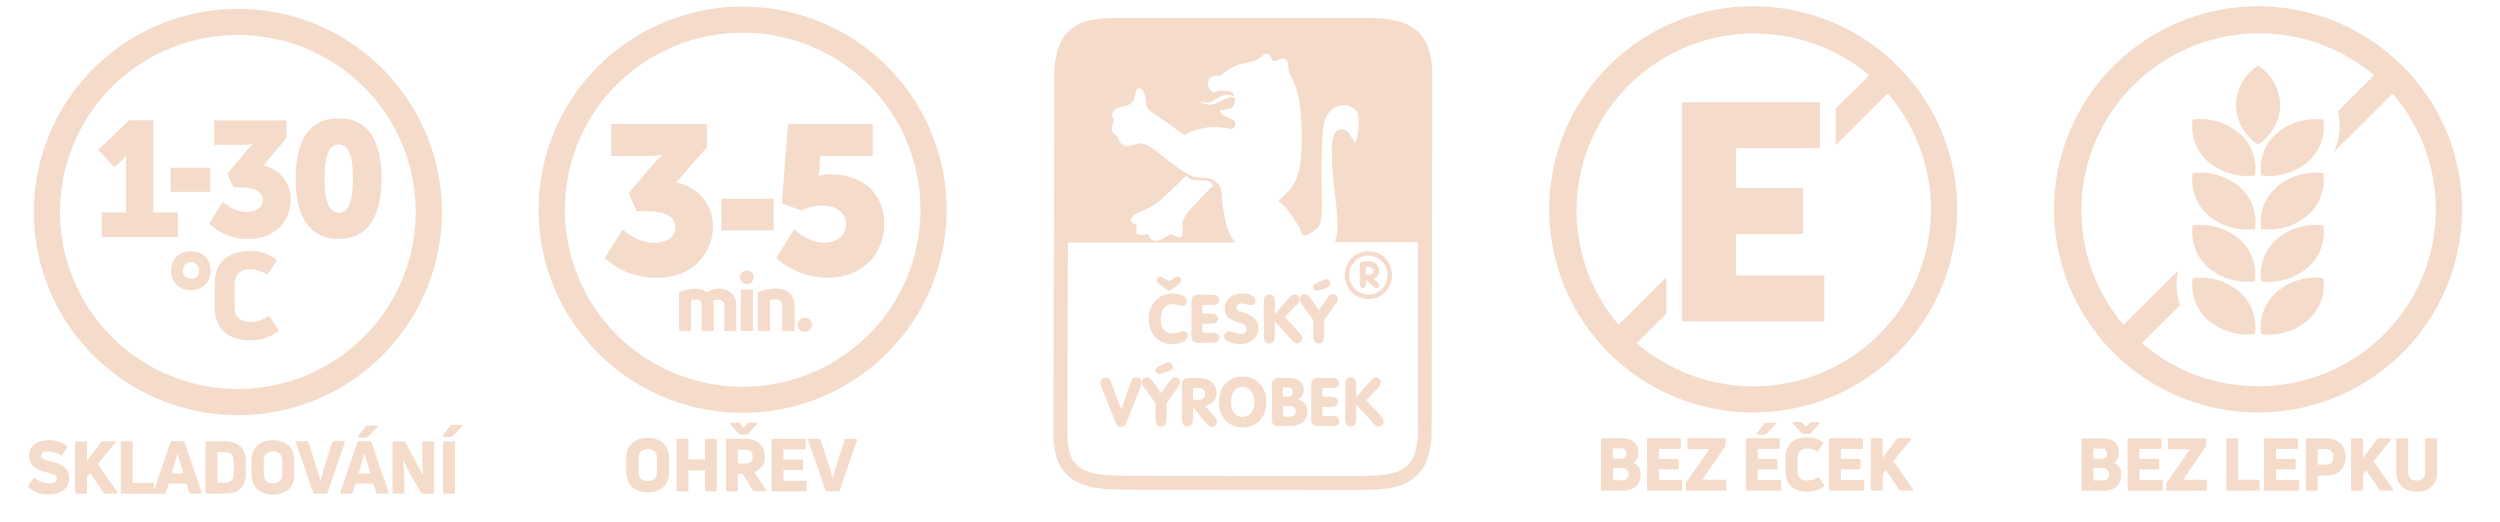 <svg width="278" height="58" viewBox="0 0 278 58" fill="none" xmlns="http://www.w3.org/2000/svg">
<path d="M5.336 54.996C4.542 55.004 3.773 54.718 3.178 54.195C3.161 54.185 3.147 54.173 3.137 54.157C3.126 54.142 3.119 54.124 3.116 54.105C3.113 54.087 3.114 54.068 3.12 54.05C3.125 54.032 3.134 54.015 3.147 54.001L3.703 53.207C3.713 53.191 3.727 53.178 3.743 53.167C3.759 53.157 3.777 53.151 3.796 53.149C3.815 53.147 3.834 53.148 3.852 53.154C3.87 53.16 3.887 53.17 3.901 53.183C4.339 53.521 4.871 53.717 5.425 53.747C5.957 53.747 6.335 53.567 6.335 53.207C6.335 52.793 5.844 52.66 5.278 52.548C4.45 52.375 3.232 51.968 3.232 50.647C3.232 49.513 4.211 48.95 5.456 48.95C6.167 48.945 6.862 49.165 7.44 49.578C7.458 49.586 7.474 49.598 7.487 49.613C7.5 49.628 7.508 49.646 7.512 49.666C7.516 49.685 7.516 49.705 7.51 49.724C7.505 49.743 7.495 49.76 7.481 49.775L6.956 50.559C6.946 50.576 6.932 50.59 6.916 50.602C6.9 50.613 6.882 50.621 6.863 50.625C6.843 50.629 6.824 50.629 6.804 50.624C6.785 50.62 6.767 50.611 6.751 50.6C6.345 50.337 5.872 50.196 5.387 50.192C4.804 50.192 4.576 50.386 4.576 50.681C4.576 51.021 4.917 51.136 5.616 51.299C6.755 51.577 7.696 51.954 7.696 53.159C7.686 54.317 6.768 54.996 5.336 54.996Z" fill="#F5DBCA"/>
<path d="M8.5 54.894C8.48 54.897 8.459 54.895 8.44 54.889C8.42 54.882 8.403 54.871 8.388 54.857C8.374 54.842 8.363 54.825 8.356 54.805C8.35 54.786 8.348 54.765 8.35 54.745V49.225C8.347 49.205 8.349 49.184 8.356 49.165C8.362 49.146 8.373 49.128 8.388 49.114C8.403 49.1 8.421 49.089 8.44 49.083C8.46 49.077 8.48 49.076 8.5 49.079H9.523C9.543 49.076 9.564 49.078 9.583 49.084C9.602 49.091 9.619 49.101 9.633 49.115C9.648 49.13 9.658 49.147 9.665 49.166C9.671 49.185 9.673 49.205 9.67 49.225V51.262L11.252 49.15C11.271 49.121 11.297 49.097 11.329 49.082C11.36 49.066 11.395 49.059 11.43 49.062H12.725C12.848 49.062 12.889 49.133 12.817 49.232L10.867 51.608L13.046 54.714C13.117 54.806 13.069 54.888 12.954 54.888H11.692C11.657 54.888 11.623 54.879 11.593 54.861C11.563 54.844 11.539 54.819 11.521 54.789L10.031 52.62L9.67 53.027V54.748C9.673 54.768 9.672 54.789 9.666 54.809C9.66 54.828 9.649 54.846 9.635 54.86C9.621 54.875 9.603 54.886 9.584 54.892C9.564 54.899 9.544 54.901 9.523 54.898L8.5 54.894Z" fill="#F5DBCA"/>
<path d="M13.581 54.894C13.561 54.897 13.54 54.895 13.52 54.889C13.501 54.882 13.483 54.871 13.469 54.857C13.454 54.842 13.443 54.825 13.437 54.805C13.43 54.786 13.428 54.765 13.431 54.745V49.225C13.428 49.205 13.43 49.184 13.436 49.165C13.443 49.146 13.454 49.128 13.469 49.114C13.483 49.1 13.501 49.089 13.521 49.083C13.54 49.077 13.561 49.076 13.581 49.079H14.604C14.696 49.079 14.744 49.127 14.744 49.225V53.696H16.981C17 53.694 17.019 53.696 17.037 53.702C17.055 53.708 17.071 53.718 17.084 53.732C17.098 53.745 17.108 53.761 17.114 53.779C17.12 53.797 17.122 53.816 17.12 53.835V54.762C17.12 54.86 17.073 54.911 16.981 54.911L13.581 54.894Z" fill="#F5DBCA"/>
<path d="M17.168 54.894C17.062 54.894 17.021 54.827 17.052 54.731L18.955 49.174C18.966 49.142 18.987 49.113 19.015 49.093C19.043 49.073 19.077 49.062 19.112 49.062H20.356C20.391 49.061 20.425 49.072 20.453 49.092C20.482 49.112 20.503 49.141 20.513 49.174L22.412 54.731C22.453 54.827 22.412 54.894 22.3 54.894H21.209C21.171 54.897 21.133 54.886 21.102 54.863C21.071 54.841 21.048 54.809 21.038 54.772L20.735 53.778H18.754L18.44 54.772C18.431 54.808 18.409 54.84 18.38 54.862C18.35 54.884 18.313 54.895 18.276 54.894H17.168ZM19.078 52.644H20.397C20.169 51.924 19.913 51.034 19.749 50.488H19.719C19.555 51.034 19.299 51.941 19.095 52.644H19.078Z" fill="#F5DBCA"/>
<path d="M23.002 54.894C22.982 54.897 22.961 54.895 22.942 54.889C22.922 54.882 22.905 54.871 22.891 54.857C22.876 54.842 22.866 54.825 22.86 54.805C22.854 54.786 22.852 54.765 22.856 54.745V49.225C22.853 49.205 22.855 49.185 22.861 49.166C22.867 49.147 22.878 49.13 22.892 49.115C22.906 49.101 22.924 49.091 22.943 49.084C22.962 49.078 22.982 49.076 23.002 49.079H25.021C26.33 49.079 27.339 49.663 27.339 51.353V52.62C27.339 54.317 26.317 54.881 25.021 54.881L23.002 54.894ZM24.175 53.662H25.034C25.665 53.662 25.986 53.367 25.986 52.691V51.262C25.986 50.583 25.665 50.274 25.034 50.274H24.175V53.662Z" fill="#F5DBCA"/>
<path d="M30.347 54.996C28.85 54.996 27.96 54.137 27.96 52.677V51.262C27.96 49.809 28.846 48.953 30.347 48.953C31.847 48.953 32.734 49.809 32.734 51.262V52.674C32.754 54.134 31.871 54.996 30.347 54.996ZM30.347 53.753C31.029 53.753 31.39 53.38 31.39 52.654V51.296C31.39 50.576 31.049 50.202 30.347 50.202C29.644 50.202 29.324 50.583 29.324 51.289V52.647C29.324 53.377 29.665 53.75 30.347 53.75V53.753Z" fill="#F5DBCA"/>
<path d="M34.984 54.894C34.949 54.895 34.914 54.884 34.886 54.863C34.858 54.842 34.837 54.812 34.827 54.779L32.911 49.225C32.877 49.126 32.911 49.062 33.027 49.062H34.138C34.175 49.061 34.21 49.073 34.239 49.095C34.267 49.117 34.287 49.149 34.295 49.184L35.154 51.825C35.322 52.338 35.495 52.959 35.608 53.417H35.649C35.772 52.959 35.935 52.348 36.099 51.835L36.952 49.184C36.959 49.148 36.98 49.115 37.011 49.093C37.041 49.07 37.078 49.059 37.115 49.062H38.22C38.329 49.062 38.377 49.126 38.336 49.225L36.419 54.779C36.411 54.813 36.391 54.843 36.362 54.864C36.333 54.886 36.298 54.896 36.263 54.894H34.984Z" fill="#F5DBCA"/>
<path d="M37.961 54.894C37.852 54.894 37.811 54.826 37.845 54.731L39.748 49.174C39.758 49.142 39.779 49.113 39.806 49.093C39.834 49.073 39.867 49.062 39.901 49.062H41.149C41.183 49.061 41.217 49.072 41.245 49.092C41.272 49.112 41.293 49.141 41.302 49.174L43.205 54.731C43.246 54.826 43.205 54.894 43.089 54.894H42.001C41.963 54.897 41.924 54.886 41.892 54.864C41.861 54.842 41.838 54.809 41.827 54.772L41.524 53.777H39.533L39.222 54.772C39.213 54.807 39.191 54.839 39.161 54.861C39.132 54.883 39.096 54.895 39.059 54.894H37.961ZM40.893 48.593C40.873 48.618 40.847 48.638 40.817 48.651C40.787 48.664 40.755 48.67 40.723 48.668H39.928C39.812 48.668 39.764 48.593 39.836 48.498L40.665 47.429C40.682 47.4 40.707 47.376 40.737 47.359C40.767 47.343 40.801 47.336 40.835 47.337H41.858C41.981 47.337 42.022 47.429 41.94 47.517L40.893 48.593ZM39.87 52.643H41.19C40.958 51.923 40.706 51.034 40.542 50.487H40.508C40.344 51.034 40.092 51.941 39.87 52.643Z" fill="#F5DBCA"/>
<path d="M43.795 54.894C43.775 54.897 43.754 54.895 43.734 54.889C43.715 54.882 43.698 54.871 43.683 54.857C43.669 54.842 43.658 54.825 43.652 54.805C43.646 54.786 43.645 54.765 43.648 54.745V49.225C43.645 49.205 43.647 49.185 43.654 49.166C43.66 49.147 43.671 49.13 43.685 49.115C43.699 49.101 43.716 49.091 43.736 49.084C43.755 49.078 43.775 49.076 43.795 49.079H44.886C44.919 49.077 44.953 49.086 44.982 49.102C45.011 49.119 45.035 49.144 45.05 49.174L46.148 51.126C46.489 51.778 46.83 52.464 47.024 52.871H47.048C46.99 52.134 46.959 51.367 46.959 50.691V49.225C46.956 49.205 46.958 49.185 46.964 49.166C46.971 49.147 46.981 49.13 46.996 49.115C47.01 49.101 47.027 49.091 47.046 49.084C47.066 49.078 47.086 49.076 47.106 49.079H48.129C48.148 49.077 48.167 49.08 48.186 49.087C48.204 49.094 48.22 49.104 48.234 49.118C48.247 49.132 48.257 49.149 48.263 49.168C48.269 49.186 48.271 49.206 48.268 49.225V54.762C48.272 54.781 48.27 54.801 48.265 54.82C48.259 54.839 48.249 54.856 48.235 54.871C48.222 54.885 48.205 54.896 48.187 54.903C48.168 54.91 48.148 54.913 48.129 54.911H47.038C47.003 54.911 46.969 54.902 46.939 54.885C46.909 54.868 46.884 54.843 46.867 54.813L45.8 53.051C45.445 52.437 45.128 51.802 44.852 51.15H44.825C44.9 51.893 44.958 52.759 44.958 53.475V54.755C44.961 54.775 44.959 54.794 44.954 54.813C44.948 54.832 44.938 54.849 44.925 54.864C44.911 54.878 44.894 54.889 44.876 54.897C44.857 54.904 44.837 54.906 44.818 54.904L43.795 54.894Z" fill="#F5DBCA"/>
<path d="M50.301 48.512C50.28 48.537 50.254 48.557 50.224 48.57C50.195 48.583 50.163 48.589 50.13 48.587H49.336C49.22 48.587 49.172 48.512 49.244 48.417L50.072 47.347C50.089 47.318 50.114 47.293 50.144 47.277C50.174 47.261 50.209 47.253 50.243 47.256H51.266C51.388 47.256 51.429 47.347 51.347 47.436L50.301 48.512ZM50.587 54.745C50.591 54.765 50.589 54.785 50.583 54.805C50.577 54.824 50.566 54.842 50.552 54.857C50.538 54.871 50.52 54.882 50.501 54.889C50.481 54.895 50.461 54.897 50.441 54.894H49.418C49.397 54.897 49.376 54.895 49.357 54.889C49.337 54.882 49.32 54.871 49.305 54.857C49.291 54.842 49.28 54.825 49.273 54.805C49.267 54.786 49.265 54.765 49.267 54.745V49.225C49.264 49.205 49.266 49.184 49.273 49.165C49.279 49.145 49.291 49.128 49.305 49.114C49.32 49.099 49.338 49.089 49.357 49.083C49.377 49.077 49.397 49.075 49.418 49.079H50.441C50.46 49.076 50.481 49.078 50.5 49.084C50.519 49.09 50.536 49.101 50.55 49.115C50.565 49.13 50.575 49.147 50.582 49.166C50.588 49.185 50.59 49.205 50.587 49.225V54.745Z" fill="#F5DBCA"/>
<path d="M10.406 39.55C13.579 42.709 17.622 44.86 22.023 45.732C26.425 46.604 30.986 46.156 35.132 44.447C39.278 42.737 42.822 39.842 45.315 36.127C47.808 32.412 49.139 28.045 49.139 23.577C49.139 19.109 47.808 14.742 45.315 11.027C42.822 7.312 39.278 4.417 35.132 2.707C30.986 0.998 26.425 0.55 22.023 1.422C17.622 2.294 13.579 4.445 10.406 7.604C6.153 11.841 3.763 17.586 3.763 23.577C3.763 29.567 6.153 35.313 10.406 39.55ZM40.436 9.648C43.201 12.402 45.083 15.911 45.845 19.73C46.607 23.549 46.215 27.507 44.718 31.104C43.221 34.702 40.686 37.776 37.434 39.939C34.182 42.102 30.359 43.257 26.448 43.257C22.537 43.257 18.714 42.102 15.462 39.939C12.21 37.776 9.675 34.702 8.178 31.104C6.681 27.507 6.288 23.549 7.05 19.73C7.812 15.911 9.695 12.402 12.459 9.648C16.172 5.959 21.202 3.886 26.448 3.886C31.693 3.886 36.724 5.959 40.436 9.648Z" fill="#F5DBCA"/>
<path d="M21.233 32.251C20.94 32.272 20.647 32.231 20.372 32.13C20.097 32.029 19.847 31.87 19.639 31.664C19.431 31.459 19.27 31.211 19.167 30.938C19.063 30.665 19.02 30.373 19.04 30.082C19.04 28.724 19.968 27.936 21.233 27.936C22.497 27.936 23.425 28.727 23.425 30.082C23.439 30.371 23.392 30.661 23.287 30.931C23.182 31.202 23.02 31.448 22.814 31.652C22.607 31.857 22.359 32.016 22.087 32.119C21.815 32.222 21.523 32.267 21.233 32.251ZM21.233 30.991C21.354 31.002 21.475 30.985 21.589 30.944C21.703 30.903 21.807 30.837 21.893 30.752C21.979 30.667 22.045 30.564 22.087 30.45C22.129 30.337 22.146 30.216 22.136 30.095C22.144 29.973 22.126 29.85 22.084 29.734C22.042 29.619 21.977 29.513 21.892 29.424C21.808 29.334 21.706 29.263 21.593 29.214C21.48 29.165 21.358 29.14 21.234 29.14C21.111 29.14 20.989 29.165 20.876 29.214C20.762 29.263 20.66 29.334 20.576 29.424C20.491 29.513 20.426 29.619 20.384 29.734C20.343 29.85 20.325 29.973 20.332 30.095C20.324 30.214 20.342 30.334 20.384 30.446C20.427 30.558 20.493 30.659 20.578 30.743C20.664 30.826 20.767 30.891 20.88 30.931C20.992 30.972 21.113 30.988 21.233 30.978V30.991Z" fill="#F5DBCA"/>
<path d="M27.806 37.849C25.42 37.849 23.878 36.603 23.878 34.27V31.473C23.878 29.141 25.454 27.912 27.766 27.912C28.79 27.901 29.793 28.199 30.643 28.767C30.672 28.779 30.698 28.797 30.718 28.821C30.737 28.844 30.751 28.872 30.758 28.902C30.765 28.932 30.764 28.964 30.756 28.993C30.748 29.023 30.733 29.05 30.712 29.073L29.866 30.363C29.851 30.392 29.828 30.418 29.802 30.438C29.775 30.457 29.744 30.471 29.711 30.477C29.678 30.483 29.645 30.482 29.612 30.474C29.58 30.465 29.55 30.449 29.525 30.427C29.013 30.111 28.422 29.944 27.82 29.945C26.692 29.945 26.085 30.59 26.085 31.555V34.179C26.085 35.197 26.729 35.798 27.834 35.798C28.499 35.801 29.149 35.606 29.702 35.238C29.839 35.143 29.948 35.153 30.043 35.292L30.906 36.575C30.984 36.698 30.984 36.803 30.906 36.867C30.011 37.527 28.92 37.872 27.806 37.849Z" fill="#F5DBCA"/>
<path d="M18.968 18.651H23.374V21.333H18.968V18.651Z" fill="#F5DBCA"/>
<path d="M11.307 23.628H14.011V18.22C14.011 17.734 14.011 17.225 14.011 17.225H13.98C13.857 17.48 13.688 17.71 13.482 17.904L12.718 18.614L10.921 16.655L14.365 13.376H17.049V23.628H19.777V26.344H11.307V23.628Z" fill="#F5DBCA"/>
<path d="M24.782 22.406C24.782 22.406 25.924 23.57 27.401 23.57C28.557 23.57 29.215 22.99 29.215 22.28C29.215 21.262 28.219 20.848 26.852 20.848H25.958L25.3 19.306L26.971 17.27C27.315 16.844 27.683 16.438 28.073 16.054V16.013C27.674 16.086 27.27 16.118 26.865 16.108H23.827V13.393H31.847V15.368L29.266 18.4C30.138 18.571 30.922 19.041 31.482 19.727C32.043 20.413 32.344 21.273 32.335 22.158C32.335 24.368 30.804 26.571 27.619 26.571C26.818 26.593 26.021 26.455 25.275 26.163C24.529 25.871 23.85 25.433 23.278 24.874L24.782 22.406Z" fill="#F5DBCA"/>
<path d="M32.88 19.836C32.88 16.102 34.057 13.162 37.654 13.162C41.251 13.162 42.428 16.115 42.428 19.836C42.428 23.557 41.251 26.564 37.654 26.564C34.057 26.564 32.88 23.553 32.88 19.836ZM39.25 19.836C39.25 17.734 38.909 16.061 37.667 16.061C36.426 16.061 36.082 17.734 36.082 19.836C36.082 21.937 36.423 23.665 37.667 23.665C38.912 23.665 39.25 21.958 39.25 19.836Z" fill="#F5DBCA"/>
<path d="M72.022 54.735C70.526 54.735 69.636 53.879 69.636 52.416V51.007C69.636 49.554 70.522 48.695 72.022 48.695C73.523 48.695 74.409 49.554 74.409 51.007V52.416C74.43 53.879 73.533 54.735 72.022 54.735ZM72.022 53.496C72.722 53.496 73.066 53.119 73.066 52.392V51.034C73.066 50.315 72.725 49.941 72.022 49.941C71.32 49.941 71 50.315 71 51.034V52.392C70.983 53.119 71.334 53.496 72.022 53.496Z" fill="#F5DBCA"/>
<path d="M78.399 48.95C78.396 48.93 78.398 48.91 78.404 48.891C78.41 48.871 78.421 48.854 78.435 48.84C78.45 48.826 78.467 48.815 78.486 48.809C78.505 48.803 78.525 48.801 78.545 48.804H79.568C79.588 48.801 79.609 48.803 79.628 48.809C79.647 48.815 79.664 48.826 79.678 48.84C79.692 48.854 79.703 48.871 79.71 48.891C79.716 48.91 79.718 48.93 79.715 48.95V54.49C79.718 54.51 79.716 54.53 79.71 54.549C79.703 54.568 79.692 54.585 79.678 54.599C79.664 54.614 79.647 54.624 79.628 54.631C79.609 54.637 79.588 54.639 79.568 54.636H78.545C78.525 54.639 78.505 54.637 78.486 54.631C78.467 54.624 78.45 54.614 78.435 54.599C78.421 54.585 78.41 54.568 78.404 54.549C78.398 54.53 78.396 54.51 78.399 54.49V52.304H76.554V54.49C76.557 54.51 76.555 54.53 76.549 54.549C76.542 54.568 76.532 54.585 76.517 54.599C76.503 54.614 76.486 54.624 76.467 54.631C76.448 54.637 76.427 54.639 76.407 54.636H75.385C75.364 54.639 75.344 54.638 75.324 54.632C75.305 54.626 75.287 54.615 75.272 54.601C75.257 54.587 75.246 54.569 75.24 54.55C75.233 54.531 75.231 54.51 75.234 54.49V48.95C75.231 48.929 75.233 48.909 75.24 48.889C75.246 48.87 75.257 48.853 75.272 48.839C75.287 48.824 75.305 48.814 75.324 48.808C75.344 48.801 75.364 48.8 75.385 48.804H76.407C76.427 48.801 76.448 48.803 76.467 48.809C76.486 48.815 76.503 48.826 76.517 48.84C76.532 48.854 76.542 48.871 76.549 48.891C76.555 48.91 76.557 48.93 76.554 48.95V51.088H78.399V48.95Z" fill="#F5DBCA"/>
<path d="M83.875 54.636C83.841 54.638 83.807 54.629 83.778 54.612C83.749 54.594 83.725 54.568 83.711 54.538L82.572 52.687H82.047V54.49C82.05 54.51 82.048 54.53 82.042 54.549C82.035 54.568 82.025 54.585 82.01 54.599C81.996 54.614 81.979 54.624 81.96 54.631C81.941 54.637 81.92 54.639 81.9 54.636H80.878C80.858 54.639 80.837 54.637 80.818 54.631C80.799 54.624 80.782 54.614 80.768 54.599C80.753 54.585 80.743 54.568 80.736 54.549C80.73 54.53 80.728 54.51 80.731 54.49V48.95C80.728 48.93 80.73 48.91 80.736 48.891C80.743 48.871 80.753 48.854 80.768 48.84C80.782 48.826 80.799 48.815 80.818 48.809C80.837 48.803 80.858 48.801 80.878 48.804H82.869C84.263 48.804 85.048 49.561 85.048 50.769C85.071 51.146 84.968 51.52 84.754 51.831C84.541 52.143 84.229 52.375 83.868 52.49L85.181 54.466C85.239 54.561 85.181 54.636 85.082 54.636H83.875ZM82.095 47.001C82.128 46.999 82.162 47.005 82.192 47.019C82.223 47.033 82.249 47.055 82.269 47.082L82.685 47.561L83.097 47.082C83.116 47.055 83.142 47.033 83.172 47.019C83.202 47.005 83.235 46.999 83.268 47.001H84.062C84.185 47.001 84.219 47.082 84.137 47.178L83.203 48.247C83.181 48.273 83.154 48.295 83.122 48.309C83.091 48.323 83.057 48.33 83.022 48.328H82.34C82.306 48.33 82.272 48.323 82.24 48.309C82.209 48.295 82.181 48.274 82.16 48.247L81.225 47.188C81.144 47.093 81.178 47.011 81.3 47.011L82.095 47.001ZM82.047 50.009V51.543H82.825C83.431 51.543 83.694 51.306 83.694 50.776C83.694 50.246 83.431 50.009 82.825 50.009H82.047Z" fill="#F5DBCA"/>
<path d="M87.121 53.455H89.552C89.571 53.452 89.591 53.454 89.609 53.459C89.627 53.465 89.644 53.475 89.659 53.488C89.673 53.501 89.684 53.517 89.692 53.534C89.699 53.552 89.703 53.571 89.702 53.59V54.49C89.704 54.51 89.702 54.53 89.695 54.549C89.688 54.568 89.677 54.585 89.663 54.599C89.648 54.613 89.631 54.624 89.612 54.63C89.593 54.637 89.572 54.639 89.552 54.636H85.948C85.928 54.639 85.908 54.637 85.889 54.63C85.87 54.624 85.852 54.614 85.838 54.599C85.824 54.585 85.813 54.568 85.807 54.549C85.8 54.53 85.798 54.51 85.801 54.49V48.95C85.798 48.93 85.8 48.91 85.807 48.891C85.813 48.871 85.824 48.854 85.838 48.84C85.852 48.826 85.87 48.815 85.889 48.809C85.908 48.803 85.928 48.801 85.948 48.803H89.433C89.453 48.801 89.473 48.803 89.492 48.809C89.511 48.815 89.528 48.826 89.543 48.84C89.557 48.854 89.568 48.871 89.574 48.891C89.58 48.91 89.582 48.93 89.579 48.95V49.846C89.579 49.937 89.532 49.985 89.433 49.985H87.121V51.102H89.167C89.186 51.099 89.206 51.101 89.224 51.107C89.243 51.113 89.26 51.123 89.274 51.136C89.288 51.15 89.299 51.166 89.305 51.184C89.312 51.202 89.315 51.222 89.313 51.241V52.124C89.315 52.143 89.312 52.162 89.305 52.181C89.299 52.199 89.288 52.215 89.274 52.228C89.26 52.242 89.243 52.252 89.224 52.258C89.206 52.264 89.186 52.266 89.167 52.263H87.121V53.455Z" fill="#F5DBCA"/>
<path d="M91.946 54.636C91.91 54.636 91.876 54.626 91.848 54.605C91.819 54.584 91.799 54.554 91.789 54.52L89.873 48.967C89.838 48.868 89.873 48.804 89.989 48.804H91.1C91.136 48.803 91.172 48.814 91.201 48.837C91.229 48.859 91.249 48.891 91.257 48.926L92.116 51.57C92.283 52.083 92.457 52.704 92.57 53.159H92.611C92.733 52.704 92.897 52.09 93.061 51.577L93.913 48.926C93.921 48.889 93.942 48.857 93.972 48.834C94.002 48.812 94.039 48.801 94.077 48.804H95.181C95.291 48.804 95.338 48.868 95.297 48.967L93.381 54.52C93.373 54.555 93.352 54.585 93.323 54.606C93.295 54.627 93.26 54.638 93.224 54.636H91.946Z" fill="#F5DBCA"/>
<path d="M69.24 25.502C69.24 25.502 70.747 26.999 72.725 26.999C74.256 26.999 75.112 26.252 75.112 25.335C75.112 24.022 73.792 23.482 71.975 23.482H70.798L69.922 21.486L72.142 18.831C72.598 18.279 73.087 17.754 73.605 17.259V17.212C73.076 17.302 72.539 17.342 72.002 17.331H67.968V13.807H78.603V16.37L75.194 20.287C77.693 20.827 79.285 22.803 79.285 25.149C79.261 28.014 77.236 30.893 73.015 30.893C69.24 30.893 67.269 28.673 67.269 28.673L69.24 25.502Z" fill="#F5DBCA"/>
<path d="M80.226 22.097H86.023V25.617H80.226V22.097Z" fill="#F5DBCA"/>
<path d="M88.311 25.502C88.311 25.502 89.842 26.999 91.721 26.999C92.832 26.999 94.08 26.32 94.08 24.938C94.08 23.625 92.928 22.85 91.393 22.85C90.605 22.859 89.829 23.056 89.133 23.424L86.944 22.589L87.626 13.807H97.057V17.331H91.206L91.114 18.878C91.109 19.1 91.076 19.32 91.015 19.534H91.066C91.467 19.431 91.879 19.376 92.293 19.371C96.3 19.371 98.329 21.859 98.329 24.891C98.329 28.367 95.761 30.879 92.079 30.879C88.396 30.879 86.323 28.672 86.323 28.672L88.311 25.502Z" fill="#F5DBCA"/>
<path d="M79.902 32.098C81.075 32.098 81.883 32.777 81.883 34.033V36.664C81.887 36.685 81.885 36.706 81.879 36.726C81.872 36.747 81.861 36.765 81.846 36.78C81.831 36.795 81.813 36.807 81.793 36.814C81.773 36.821 81.751 36.823 81.73 36.82H80.707C80.686 36.823 80.664 36.822 80.643 36.815C80.622 36.808 80.603 36.797 80.588 36.782C80.572 36.767 80.56 36.748 80.553 36.728C80.546 36.707 80.544 36.685 80.547 36.664V34.002C80.558 33.91 80.548 33.817 80.517 33.73C80.487 33.643 80.437 33.563 80.371 33.498C80.306 33.432 80.226 33.383 80.138 33.353C80.051 33.322 79.957 33.312 79.865 33.323C79.663 33.322 79.464 33.371 79.285 33.466C79.349 33.651 79.379 33.847 79.374 34.043V36.664C79.374 36.769 79.323 36.82 79.224 36.82H78.18C78.159 36.823 78.137 36.822 78.116 36.815C78.096 36.808 78.076 36.797 78.061 36.782C78.045 36.767 78.034 36.748 78.026 36.728C78.019 36.707 78.017 36.685 78.02 36.664V34.002C78.02 33.541 77.809 33.303 77.372 33.303C77.195 33.304 77.018 33.33 76.847 33.381V36.664C76.85 36.685 76.847 36.707 76.84 36.727C76.832 36.747 76.82 36.765 76.805 36.78C76.79 36.795 76.771 36.807 76.751 36.813C76.73 36.82 76.708 36.822 76.687 36.82H75.664C75.643 36.823 75.621 36.822 75.6 36.815C75.579 36.808 75.56 36.797 75.545 36.782C75.529 36.767 75.517 36.748 75.51 36.728C75.503 36.707 75.501 36.685 75.504 36.664V32.637C75.502 32.596 75.513 32.555 75.536 32.521C75.559 32.486 75.591 32.459 75.63 32.444C76.181 32.223 76.768 32.108 77.362 32.104C77.794 32.099 78.216 32.23 78.569 32.478C78.972 32.237 79.432 32.106 79.902 32.098Z" fill="#F5DBCA"/>
<path d="M83.06 31.572C82.961 31.574 82.862 31.556 82.77 31.52C82.678 31.484 82.594 31.429 82.523 31.36C82.453 31.29 82.397 31.208 82.359 31.116C82.321 31.025 82.302 30.927 82.303 30.828C82.3 30.729 82.318 30.63 82.355 30.538C82.392 30.446 82.448 30.362 82.519 30.293C82.59 30.223 82.674 30.168 82.768 30.133C82.861 30.097 82.96 30.081 83.06 30.085C83.159 30.08 83.258 30.096 83.351 30.131C83.444 30.167 83.528 30.222 83.599 30.292C83.669 30.362 83.724 30.446 83.76 30.538C83.796 30.631 83.811 30.729 83.807 30.828C83.809 30.927 83.792 31.025 83.755 31.116C83.719 31.208 83.664 31.291 83.594 31.36C83.524 31.43 83.441 31.485 83.349 31.521C83.257 31.557 83.159 31.575 83.06 31.572ZM82.535 36.803C82.513 36.806 82.492 36.804 82.471 36.797C82.451 36.79 82.432 36.779 82.417 36.764C82.401 36.749 82.39 36.73 82.382 36.71C82.375 36.69 82.372 36.668 82.374 36.647V32.363C82.373 32.342 82.377 32.321 82.385 32.302C82.392 32.282 82.404 32.265 82.42 32.251C82.435 32.237 82.453 32.226 82.473 32.219C82.493 32.213 82.514 32.211 82.535 32.213H83.582C83.602 32.211 83.623 32.213 83.642 32.219C83.662 32.226 83.68 32.236 83.695 32.251C83.71 32.265 83.721 32.283 83.728 32.302C83.735 32.322 83.737 32.342 83.735 32.363V36.664C83.738 36.685 83.737 36.706 83.73 36.727C83.724 36.747 83.713 36.765 83.698 36.781C83.683 36.796 83.665 36.807 83.644 36.814C83.624 36.821 83.603 36.823 83.582 36.82L82.535 36.803Z" fill="#F5DBCA"/>
<path d="M84.427 36.82C84.406 36.823 84.383 36.821 84.363 36.814C84.342 36.807 84.323 36.795 84.308 36.78C84.292 36.764 84.281 36.745 84.273 36.725C84.266 36.704 84.264 36.682 84.267 36.661V32.638C84.264 32.599 84.274 32.559 84.294 32.526C84.315 32.492 84.346 32.466 84.383 32.451C84.977 32.217 85.609 32.093 86.248 32.088C87.612 32.088 88.362 32.814 88.362 34.125V36.664C88.364 36.686 88.362 36.707 88.354 36.728C88.347 36.748 88.335 36.766 88.32 36.782C88.305 36.797 88.286 36.809 88.266 36.816C88.245 36.823 88.223 36.826 88.202 36.824H87.155C87.133 36.826 87.111 36.824 87.091 36.817C87.07 36.81 87.051 36.798 87.035 36.783C87.02 36.768 87.008 36.749 87.001 36.728C86.994 36.708 86.992 36.686 86.995 36.664V34.145C86.995 33.5 86.719 33.296 86.248 33.296C86.037 33.294 85.827 33.32 85.624 33.374V36.664C85.627 36.685 85.626 36.706 85.619 36.726C85.613 36.746 85.602 36.765 85.588 36.78C85.573 36.795 85.556 36.807 85.536 36.815C85.516 36.822 85.495 36.825 85.474 36.824L84.427 36.82Z" fill="#F5DBCA"/>
<path d="M89.487 36.891C89.383 36.896 89.28 36.879 89.183 36.842C89.086 36.806 88.998 36.749 88.924 36.677C88.849 36.605 88.791 36.518 88.752 36.422C88.713 36.327 88.694 36.224 88.696 36.121C88.696 35.911 88.78 35.71 88.929 35.561C89.078 35.413 89.28 35.33 89.491 35.33C89.701 35.33 89.903 35.413 90.052 35.561C90.201 35.71 90.285 35.911 90.285 36.121C90.287 36.224 90.267 36.327 90.227 36.423C90.187 36.519 90.128 36.605 90.053 36.677C89.978 36.749 89.89 36.806 89.792 36.843C89.695 36.879 89.591 36.896 89.487 36.891Z" fill="#F5DBCA"/>
<path d="M66.533 39.291C69.706 42.451 73.748 44.603 78.15 45.475C82.551 46.347 87.113 45.9 91.259 44.191C95.405 42.481 98.949 39.586 101.442 35.871C103.936 32.156 105.266 27.788 105.266 23.321C105.266 18.853 103.936 14.485 101.442 10.77C98.949 7.055 95.405 4.16 91.259 2.45C87.113 0.741 82.551 0.294 78.15 1.166C73.748 2.038 69.706 4.19 66.533 7.35C62.279 11.586 59.889 17.331 59.889 23.321C59.889 29.311 62.279 35.055 66.533 39.291ZM96.562 9.39C99.329 12.143 101.214 15.652 101.978 19.471C102.742 23.291 102.351 27.251 100.855 30.849C99.358 34.448 96.823 37.524 93.571 39.688C90.319 41.852 86.494 43.007 82.582 43.007C78.671 43.007 74.847 41.852 71.594 39.688C68.341 37.524 65.807 34.448 64.31 30.849C62.814 27.251 62.423 23.291 63.187 19.471C63.951 15.652 65.835 12.143 68.603 9.39C72.314 5.705 77.341 3.635 82.582 3.635C87.824 3.635 92.851 5.705 96.562 9.39Z" fill="#F5DBCA"/>
<path d="M235.068 51.465C235.326 51.568 235.544 51.751 235.69 51.986C235.836 52.221 235.902 52.497 235.879 52.772C235.879 53.896 235.15 54.575 233.874 54.575H231.621C231.6 54.578 231.579 54.576 231.56 54.569C231.54 54.563 231.523 54.552 231.508 54.537C231.494 54.523 231.483 54.505 231.476 54.486C231.47 54.466 231.468 54.446 231.471 54.425V48.885C231.468 48.865 231.469 48.844 231.476 48.825C231.482 48.806 231.493 48.788 231.508 48.774C231.523 48.76 231.541 48.749 231.56 48.743C231.58 48.737 231.6 48.736 231.621 48.739H233.857C234.979 48.739 235.634 49.34 235.634 50.386C235.646 50.6 235.6 50.813 235.501 51.003C235.401 51.194 235.251 51.353 235.068 51.465ZM233.677 49.876H232.79V51.017H233.677C234.062 51.017 234.29 50.847 234.29 50.447C234.297 50.367 234.285 50.286 234.256 50.211C234.227 50.136 234.181 50.069 234.122 50.014C234.063 49.959 233.992 49.918 233.915 49.894C233.838 49.87 233.756 49.864 233.677 49.876ZM233.793 53.417C233.888 53.431 233.986 53.423 234.078 53.395C234.17 53.367 234.255 53.318 234.326 53.253C234.397 53.188 234.453 53.108 234.489 53.019C234.525 52.93 234.541 52.834 234.536 52.738C234.536 52.344 234.307 52.059 233.758 52.059H232.79V53.417H233.793Z" fill="#F5DBCA"/>
<path d="M237.912 53.393H240.346C240.365 53.391 240.384 53.393 240.403 53.398C240.421 53.404 240.438 53.414 240.452 53.427C240.466 53.44 240.477 53.456 240.484 53.474C240.491 53.491 240.494 53.51 240.493 53.529V54.425C240.495 54.445 240.492 54.465 240.486 54.484C240.479 54.503 240.469 54.52 240.455 54.534C240.441 54.549 240.424 54.56 240.405 54.567C240.386 54.574 240.366 54.576 240.346 54.575H236.742C236.722 54.578 236.701 54.576 236.681 54.569C236.662 54.563 236.644 54.552 236.63 54.537C236.615 54.523 236.604 54.505 236.598 54.486C236.591 54.466 236.589 54.446 236.592 54.425V48.885C236.589 48.865 236.591 48.844 236.597 48.825C236.604 48.806 236.615 48.788 236.63 48.774C236.644 48.76 236.662 48.749 236.682 48.743C236.701 48.737 236.722 48.736 236.742 48.739H240.22C240.24 48.736 240.26 48.738 240.279 48.745C240.298 48.751 240.316 48.761 240.33 48.776C240.344 48.79 240.355 48.807 240.361 48.826C240.368 48.845 240.369 48.865 240.367 48.885V49.781C240.368 49.801 240.366 49.82 240.359 49.838C240.352 49.856 240.341 49.873 240.327 49.886C240.313 49.9 240.296 49.91 240.277 49.916C240.259 49.921 240.239 49.923 240.22 49.92H237.912V51.037H239.957C239.977 51.034 239.997 51.035 240.016 51.041C240.035 51.047 240.052 51.057 240.067 51.07C240.081 51.084 240.092 51.1 240.099 51.119C240.107 51.137 240.109 51.157 240.107 51.177V52.059C240.109 52.079 240.107 52.099 240.099 52.117C240.092 52.136 240.081 52.152 240.067 52.166C240.052 52.179 240.035 52.189 240.016 52.195C239.997 52.2 239.977 52.202 239.957 52.199H237.912V53.393Z" fill="#F5DBCA"/>
<path d="M241.059 54.575C241.039 54.577 241.019 54.574 241 54.567C240.981 54.56 240.964 54.549 240.95 54.535C240.936 54.52 240.926 54.503 240.919 54.484C240.912 54.466 240.91 54.446 240.912 54.426V53.801C240.914 53.734 240.934 53.668 240.97 53.611L243.534 49.958H241.222C241.203 49.959 241.183 49.956 241.164 49.949C241.146 49.942 241.129 49.931 241.115 49.916C241.101 49.902 241.091 49.885 241.084 49.867C241.077 49.848 241.074 49.828 241.076 49.809V48.885C241.074 48.866 241.076 48.846 241.083 48.827C241.089 48.808 241.1 48.791 241.114 48.778C241.128 48.763 241.145 48.753 241.164 48.746C241.183 48.74 241.203 48.737 241.222 48.739H245.174C245.195 48.734 245.217 48.734 245.238 48.739C245.259 48.744 245.278 48.755 245.294 48.769C245.31 48.784 245.322 48.802 245.329 48.822C245.336 48.843 245.338 48.864 245.335 48.885V49.486C245.337 49.552 245.316 49.617 245.277 49.67L242.743 53.356H245.27C245.289 53.354 245.308 53.356 245.326 53.363C245.344 53.369 245.36 53.379 245.373 53.392C245.387 53.406 245.397 53.422 245.403 53.44C245.41 53.458 245.412 53.477 245.41 53.496V54.422C245.413 54.442 245.411 54.462 245.406 54.481C245.4 54.499 245.39 54.517 245.377 54.531C245.363 54.546 245.346 54.557 245.328 54.564C245.309 54.571 245.289 54.574 245.27 54.572L241.059 54.575Z" fill="#F5DBCA"/>
<path d="M247.721 54.575C247.701 54.578 247.68 54.576 247.661 54.569C247.642 54.563 247.624 54.552 247.61 54.537C247.596 54.523 247.585 54.505 247.579 54.486C247.573 54.466 247.571 54.446 247.575 54.425V48.885C247.572 48.865 247.574 48.845 247.58 48.826C247.586 48.807 247.597 48.79 247.611 48.776C247.626 48.761 247.643 48.751 247.662 48.744C247.681 48.738 247.701 48.736 247.721 48.739H248.744C248.836 48.739 248.884 48.787 248.884 48.885V53.356H251.131C251.15 53.354 251.169 53.356 251.187 53.362C251.205 53.368 251.221 53.379 251.235 53.392C251.248 53.405 251.259 53.422 251.265 53.44C251.271 53.457 251.273 53.476 251.271 53.495V54.422C251.274 54.441 251.273 54.461 251.267 54.48C251.261 54.499 251.251 54.517 251.238 54.531C251.224 54.545 251.208 54.556 251.189 54.563C251.171 54.571 251.151 54.573 251.131 54.571L247.721 54.575Z" fill="#F5DBCA"/>
<path d="M253.088 53.393H255.523C255.542 53.391 255.561 53.393 255.579 53.398C255.598 53.404 255.614 53.414 255.628 53.427C255.642 53.44 255.653 53.456 255.661 53.474C255.668 53.491 255.671 53.51 255.67 53.529V54.425C255.672 54.445 255.669 54.465 255.663 54.484C255.656 54.503 255.645 54.52 255.631 54.534C255.617 54.549 255.6 54.56 255.582 54.567C255.563 54.574 255.543 54.576 255.523 54.575H251.919C251.898 54.578 251.878 54.576 251.858 54.569C251.839 54.563 251.821 54.552 251.806 54.537C251.792 54.523 251.781 54.505 251.774 54.486C251.768 54.466 251.766 54.446 251.769 54.425V48.885C251.766 48.865 251.768 48.844 251.774 48.825C251.781 48.806 251.792 48.788 251.806 48.774C251.821 48.76 251.839 48.749 251.858 48.743C251.878 48.737 251.899 48.736 251.919 48.739H255.393C255.413 48.736 255.434 48.738 255.453 48.745C255.472 48.751 255.489 48.761 255.503 48.776C255.518 48.79 255.528 48.807 255.535 48.826C255.541 48.845 255.543 48.865 255.54 48.885V49.781C255.542 49.801 255.539 49.82 255.532 49.838C255.525 49.856 255.514 49.873 255.5 49.886C255.486 49.9 255.469 49.91 255.451 49.916C255.432 49.921 255.413 49.923 255.393 49.92H253.088V51.037H255.134C255.153 51.035 255.173 51.036 255.192 51.042C255.21 51.048 255.227 51.059 255.241 51.072C255.255 51.085 255.266 51.102 255.273 51.12C255.28 51.138 255.283 51.157 255.281 51.177V52.059C255.283 52.079 255.28 52.098 255.273 52.116C255.266 52.134 255.255 52.151 255.241 52.164C255.227 52.177 255.21 52.187 255.192 52.193C255.173 52.199 255.153 52.201 255.134 52.199H253.088V53.393Z" fill="#F5DBCA"/>
<path d="M258.725 48.743C260.014 48.743 260.825 49.54 260.825 50.803C260.825 52.066 260.014 52.877 258.725 52.877H257.726V54.426C257.726 54.524 257.678 54.575 257.586 54.575H256.563C256.471 54.575 256.423 54.524 256.423 54.426V48.885C256.423 48.787 256.471 48.739 256.563 48.739L258.725 48.743ZM258.547 51.662C259.168 51.662 259.471 51.384 259.471 50.803C259.471 50.223 259.168 49.948 258.547 49.948H257.726V51.662H258.547Z" fill="#F5DBCA"/>
<path d="M261.579 54.575C261.558 54.578 261.538 54.576 261.518 54.569C261.499 54.563 261.481 54.552 261.467 54.537C261.453 54.523 261.442 54.505 261.436 54.486C261.43 54.466 261.429 54.446 261.432 54.425V48.885C261.429 48.865 261.431 48.845 261.437 48.826C261.444 48.807 261.454 48.79 261.469 48.776C261.483 48.761 261.5 48.751 261.519 48.745C261.538 48.738 261.559 48.736 261.579 48.739H262.602C262.622 48.736 262.642 48.737 262.662 48.743C262.682 48.749 262.699 48.76 262.714 48.774C262.729 48.788 262.74 48.806 262.746 48.825C262.753 48.844 262.755 48.865 262.752 48.885V50.942L264.324 48.827C264.343 48.798 264.37 48.774 264.402 48.759C264.434 48.743 264.469 48.736 264.504 48.739H265.793C265.916 48.739 265.957 48.81 265.885 48.909L263.935 51.285L266.114 54.392C266.189 54.483 266.137 54.565 266.025 54.565H264.77C264.735 54.566 264.7 54.557 264.67 54.539C264.639 54.522 264.614 54.497 264.596 54.466L263.113 52.287L262.772 52.694V54.415C262.775 54.436 262.773 54.456 262.766 54.476C262.76 54.495 262.749 54.513 262.734 54.527C262.72 54.542 262.702 54.553 262.683 54.559C262.663 54.566 262.642 54.568 262.622 54.565L261.579 54.575Z" fill="#F5DBCA"/>
<path d="M268.739 54.673C267.297 54.673 266.461 53.855 266.461 52.429V48.885C266.459 48.865 266.46 48.845 266.467 48.826C266.473 48.807 266.484 48.79 266.498 48.776C266.512 48.761 266.53 48.751 266.549 48.744C266.568 48.738 266.588 48.736 266.608 48.739H267.631C267.651 48.736 267.671 48.738 267.691 48.745C267.71 48.751 267.727 48.761 267.742 48.776C267.756 48.79 267.767 48.807 267.774 48.826C267.781 48.845 267.783 48.865 267.781 48.885V52.426C267.781 53.084 268.122 53.444 268.722 53.444C269.322 53.444 269.68 53.105 269.68 52.426V48.885C269.68 48.787 269.728 48.739 269.82 48.739H270.87C270.959 48.739 271.007 48.787 271.007 48.885V52.426C271.024 53.855 270.181 54.673 268.739 54.673Z" fill="#F5DBCA"/>
<path d="M267.133 7.309C263.96 4.151 259.918 2 255.518 1.129C251.118 0.258 246.557 0.706 242.412 2.416C238.267 4.125 234.724 7.02 232.232 10.734C229.74 14.448 228.409 18.815 228.409 23.282C228.409 27.748 229.74 32.115 232.232 35.829C234.724 39.543 238.267 42.438 242.412 44.148C246.557 45.857 251.118 46.305 255.518 45.434C259.918 44.563 263.96 42.412 267.133 39.254C269.241 37.157 270.914 34.668 272.055 31.927C273.196 29.186 273.784 26.248 273.784 23.282C273.784 20.315 273.196 17.377 272.055 14.636C270.914 11.896 269.241 9.406 267.133 7.309ZM265.087 37.211C261.548 40.719 256.808 42.766 251.817 42.942C246.826 43.118 241.953 41.409 238.174 38.158L242.409 33.948C242.051 32.906 241.948 31.793 242.109 30.703L242.198 30.075L236.128 36.114C232.924 32.344 231.26 27.513 231.466 22.578C231.672 17.644 233.733 12.967 237.24 9.475C240.747 5.982 245.444 3.929 250.4 3.723C255.356 3.517 260.209 5.172 263.996 8.361L259.997 12.35L260.095 13.05C260.288 14.365 260.088 15.707 259.519 16.91L266.052 10.405C269.318 14.17 271.032 19.026 270.853 23.997C270.673 28.968 268.612 33.688 265.084 37.211H265.087Z" fill="#F5DBCA"/>
<path d="M242.972 29.287H242.979V29.284L242.972 29.287Z" fill="#F5DBCA"/>
<path d="M253.559 11.678C253.538 10.802 253.303 9.945 252.874 9.18C252.445 8.415 251.835 7.766 251.097 7.289C250.358 7.765 249.747 8.413 249.318 9.179C248.889 9.944 248.654 10.802 248.635 11.678C248.654 12.554 248.889 13.412 249.318 14.178C249.747 14.943 250.358 15.592 251.097 16.068C251.835 15.591 252.445 14.941 252.874 14.177C253.303 13.412 253.538 12.554 253.559 11.678Z" fill="#F5DBCA"/>
<path d="M253.153 14.842C252.5 15.416 252.002 16.143 251.704 16.958C251.406 17.773 251.318 18.649 251.448 19.507C252.376 19.631 253.319 19.557 254.216 19.292C255.113 19.026 255.943 18.574 256.652 17.965C257.302 17.39 257.799 16.662 258.097 15.848C258.394 15.034 258.484 14.158 258.356 13.301C257.429 13.177 256.486 13.25 255.589 13.516C254.692 13.781 253.862 14.233 253.153 14.842Z" fill="#F5DBCA"/>
<path d="M243.834 13.301C243.705 14.158 243.794 15.034 244.091 15.848C244.389 16.663 244.887 17.391 245.539 17.965C246.248 18.574 247.079 19.026 247.976 19.292C248.874 19.558 249.818 19.631 250.746 19.506C250.875 18.649 250.786 17.773 250.488 16.959C250.191 16.144 249.693 15.416 249.041 14.842C248.333 14.232 247.502 13.779 246.604 13.513C245.707 13.248 244.762 13.175 243.834 13.301Z" fill="#F5DBCA"/>
<path d="M253.153 20.8C252.5 21.373 252.001 22.1 251.701 22.914C251.402 23.728 251.311 24.603 251.438 25.461C252.366 25.586 253.309 25.513 254.206 25.247C255.103 24.982 255.933 24.529 256.641 23.92C257.293 23.345 257.79 22.617 258.088 21.803C258.386 20.988 258.474 20.113 258.346 19.255C257.42 19.134 256.479 19.209 255.584 19.475C254.689 19.741 253.86 20.193 253.153 20.8Z" fill="#F5DBCA"/>
<path d="M243.834 19.262C243.704 20.119 243.792 20.996 244.09 21.811C244.388 22.625 244.886 23.353 245.539 23.927C246.25 24.537 247.083 24.989 247.983 25.254C248.883 25.519 249.83 25.589 250.759 25.461C250.887 24.603 250.798 23.727 250.501 22.912C250.203 22.097 249.706 21.369 249.055 20.793C248.343 20.184 247.51 19.732 246.61 19.468C245.71 19.204 244.764 19.134 243.834 19.262Z" fill="#F5DBCA"/>
<path d="M253.153 26.608C252.5 27.183 252.002 27.912 251.704 28.728C251.407 29.544 251.319 30.421 251.448 31.279C252.376 31.401 253.319 31.327 254.216 31.06C255.112 30.794 255.942 30.343 256.652 29.735C257.303 29.159 257.8 28.431 258.097 27.616C258.395 26.801 258.484 25.925 258.356 25.067C257.429 24.944 256.486 25.017 255.589 25.283C254.692 25.548 253.862 26 253.153 26.608Z" fill="#F5DBCA"/>
<path d="M243.834 25.067C243.705 25.925 243.793 26.802 244.091 27.617C244.389 28.432 244.887 29.16 245.539 29.735C246.249 30.343 247.079 30.795 247.977 31.062C248.874 31.328 249.818 31.402 250.746 31.28C250.874 30.422 250.786 29.545 250.488 28.729C250.19 27.914 249.693 27.185 249.041 26.609C248.332 26 247.501 25.547 246.604 25.281C245.706 25.016 244.762 24.943 243.834 25.067Z" fill="#F5DBCA"/>
<path d="M253.153 32.475C252.5 33.05 252.001 33.778 251.704 34.594C251.406 35.41 251.318 36.287 251.448 37.146C252.376 37.266 253.319 37.19 254.216 36.924C255.112 36.657 255.942 36.205 256.652 35.598C257.303 35.022 257.8 34.294 258.098 33.479C258.395 32.664 258.484 31.788 258.356 30.93C257.429 30.808 256.486 30.883 255.589 31.149C254.692 31.415 253.862 31.867 253.153 32.475Z" fill="#F5DBCA"/>
<path d="M243.834 30.93C243.705 31.788 243.793 32.664 244.09 33.48C244.388 34.295 244.886 35.023 245.539 35.598C246.249 36.206 247.08 36.658 247.977 36.924C248.874 37.191 249.817 37.267 250.746 37.146C250.875 36.288 250.787 35.411 250.489 34.595C250.191 33.779 249.693 33.05 249.041 32.475C248.332 31.866 247.501 31.413 246.604 31.147C245.706 30.881 244.762 30.807 243.834 30.93Z" fill="#F5DBCA"/>
<path d="M181.632 51.452C181.89 51.555 182.107 51.738 182.253 51.973C182.399 52.208 182.466 52.483 182.444 52.759C182.444 53.882 181.714 54.561 180.436 54.561H178.182C178.161 54.564 178.141 54.562 178.121 54.556C178.102 54.549 178.084 54.538 178.07 54.524C178.056 54.509 178.045 54.492 178.039 54.472C178.033 54.453 178.032 54.432 178.035 54.412V48.885C178.032 48.865 178.033 48.844 178.039 48.825C178.045 48.806 178.056 48.788 178.07 48.773C178.084 48.759 178.102 48.748 178.121 48.741C178.141 48.735 178.161 48.733 178.182 48.736H180.419C181.54 48.736 182.198 49.34 182.198 50.386C182.209 50.597 182.161 50.808 182.062 50.996C181.962 51.183 181.814 51.341 181.632 51.452ZM180.238 49.859H179.355V51.004H180.238C180.623 51.004 180.855 50.83 180.855 50.433C180.861 50.353 180.849 50.272 180.819 50.197C180.79 50.122 180.743 50.054 180.684 49.999C180.625 49.944 180.554 49.903 180.477 49.879C180.4 49.855 180.318 49.848 180.238 49.859ZM180.354 53.4C180.797 53.4 181.1 53.19 181.1 52.721C181.1 52.328 180.869 52.059 180.32 52.059H179.355V53.417L180.354 53.4Z" fill="#F5DBCA"/>
<path d="M184.476 53.377H186.907C186.927 53.374 186.946 53.376 186.965 53.382C186.984 53.388 187.001 53.398 187.015 53.411C187.03 53.424 187.041 53.441 187.048 53.459C187.055 53.477 187.058 53.496 187.057 53.516V54.412C187.059 54.432 187.057 54.452 187.05 54.471C187.043 54.491 187.033 54.508 187.018 54.522C187.004 54.537 186.986 54.547 186.967 54.554C186.948 54.561 186.928 54.563 186.907 54.561H183.303C183.283 54.564 183.262 54.562 183.243 54.556C183.223 54.549 183.206 54.538 183.192 54.524C183.177 54.509 183.167 54.492 183.161 54.472C183.154 54.453 183.153 54.432 183.157 54.412V48.885C183.153 48.865 183.154 48.844 183.161 48.825C183.167 48.806 183.177 48.788 183.192 48.773C183.206 48.759 183.223 48.748 183.243 48.741C183.262 48.735 183.283 48.733 183.303 48.736H186.778C186.798 48.733 186.819 48.735 186.838 48.741C186.857 48.748 186.875 48.759 186.889 48.773C186.904 48.788 186.914 48.806 186.92 48.825C186.926 48.844 186.928 48.865 186.924 48.885V49.781C186.926 49.801 186.923 49.82 186.917 49.838C186.91 49.856 186.899 49.873 186.885 49.886C186.871 49.9 186.854 49.91 186.835 49.916C186.817 49.921 186.797 49.923 186.778 49.92H184.476V51.037H186.522C186.621 51.037 186.669 51.085 186.669 51.177V52.056C186.669 52.148 186.621 52.195 186.522 52.195H184.476V53.377Z" fill="#F5DBCA"/>
<path d="M187.623 54.561C187.603 54.563 187.583 54.561 187.563 54.554C187.544 54.547 187.527 54.537 187.512 54.522C187.498 54.508 187.487 54.491 187.48 54.471C187.474 54.452 187.471 54.432 187.473 54.412V53.787C187.477 53.72 187.497 53.655 187.531 53.597L190.095 49.941H187.787C187.767 49.943 187.747 49.941 187.728 49.934C187.709 49.928 187.692 49.917 187.678 49.903C187.663 49.889 187.652 49.872 187.645 49.853C187.638 49.835 187.635 49.815 187.637 49.795V48.885C187.635 48.865 187.637 48.845 187.644 48.825C187.651 48.806 187.662 48.789 187.676 48.775C187.691 48.761 187.708 48.749 187.727 48.743C187.746 48.736 187.767 48.734 187.787 48.736H191.735C191.756 48.733 191.776 48.735 191.796 48.741C191.815 48.748 191.833 48.759 191.847 48.773C191.861 48.788 191.872 48.806 191.878 48.825C191.884 48.844 191.886 48.865 191.882 48.885V49.486C191.885 49.551 191.864 49.615 191.824 49.666L189.294 53.346H191.817C191.836 53.343 191.855 53.345 191.873 53.35C191.891 53.356 191.907 53.366 191.921 53.379C191.935 53.392 191.945 53.409 191.951 53.426C191.957 53.444 191.959 53.463 191.957 53.482V54.412C191.957 54.51 191.909 54.561 191.817 54.561H187.623Z" fill="#F5DBCA"/>
<path d="M195.462 53.377H197.897C197.916 53.374 197.936 53.376 197.955 53.382C197.973 53.388 197.991 53.398 198.005 53.411C198.019 53.425 198.03 53.441 198.038 53.459C198.045 53.477 198.048 53.496 198.047 53.516V54.412C198.049 54.432 198.047 54.453 198.04 54.472C198.033 54.491 198.022 54.508 198.008 54.523C197.993 54.537 197.976 54.548 197.957 54.554C197.938 54.561 197.917 54.564 197.897 54.562H194.306C194.286 54.564 194.265 54.562 194.246 54.556C194.226 54.549 194.209 54.538 194.194 54.524C194.18 54.51 194.169 54.492 194.162 54.472C194.156 54.453 194.154 54.432 194.156 54.412V48.885C194.154 48.865 194.156 48.844 194.162 48.825C194.169 48.806 194.18 48.788 194.194 48.773C194.209 48.759 194.226 48.748 194.246 48.742C194.265 48.735 194.286 48.733 194.306 48.736H197.767C197.787 48.734 197.808 48.736 197.827 48.743C197.846 48.75 197.863 48.761 197.877 48.775C197.891 48.789 197.902 48.807 197.908 48.826C197.915 48.845 197.917 48.865 197.914 48.885V49.782C197.916 49.801 197.913 49.82 197.906 49.839C197.899 49.857 197.888 49.873 197.874 49.886C197.86 49.9 197.843 49.91 197.825 49.916C197.806 49.922 197.787 49.923 197.767 49.921H195.462V51.038H197.508C197.607 51.038 197.658 51.085 197.658 51.177V52.056C197.658 52.148 197.607 52.195 197.508 52.195H195.462V53.377ZM196.424 48.261C196.403 48.286 196.376 48.305 196.346 48.318C196.316 48.331 196.283 48.337 196.25 48.335H195.456C195.34 48.335 195.292 48.261 195.363 48.166L196.192 47.096C196.21 47.067 196.236 47.043 196.266 47.026C196.297 47.01 196.331 47.003 196.366 47.005H197.375C197.498 47.005 197.539 47.096 197.457 47.185L196.424 48.261Z" fill="#F5DBCA"/>
<path d="M200.938 54.673C199.496 54.673 198.552 53.916 198.552 52.497V50.8C198.552 49.381 199.51 48.63 200.918 48.63C201.543 48.625 202.155 48.807 202.674 49.153C202.691 49.161 202.706 49.172 202.718 49.187C202.73 49.201 202.738 49.218 202.742 49.236C202.746 49.254 202.745 49.273 202.741 49.291C202.736 49.309 202.727 49.326 202.715 49.34L202.197 50.124C202.187 50.142 202.174 50.157 202.158 50.169C202.142 50.182 202.124 50.19 202.104 50.194C202.085 50.198 202.064 50.197 202.045 50.192C202.025 50.187 202.007 50.178 201.992 50.165C201.678 49.97 201.315 49.868 200.945 49.87C200.263 49.87 199.888 50.263 199.888 50.851V52.45C199.888 53.078 200.28 53.438 200.952 53.438C201.357 53.439 201.753 53.321 202.091 53.098C202.173 53.04 202.238 53.047 202.289 53.129L202.81 53.913C202.862 53.987 202.862 54.052 202.81 54.093C202.267 54.485 201.609 54.689 200.938 54.673ZM200.256 46.923C200.29 46.921 200.324 46.927 200.354 46.941C200.384 46.955 200.411 46.977 200.43 47.004L200.846 47.486L201.256 47.004C201.275 46.977 201.301 46.955 201.332 46.941C201.362 46.927 201.396 46.921 201.429 46.923H202.224C202.347 46.923 202.381 47.004 202.299 47.103L201.361 48.172C201.34 48.199 201.313 48.22 201.282 48.234C201.252 48.248 201.218 48.255 201.184 48.254H200.502C200.468 48.255 200.433 48.249 200.402 48.234C200.37 48.22 200.343 48.199 200.321 48.172L199.377 47.103C199.295 47.004 199.329 46.923 199.452 46.923H200.256Z" fill="#F5DBCA"/>
<path d="M204.706 53.376H207.141C207.16 53.374 207.179 53.377 207.198 53.383C207.216 53.389 207.232 53.399 207.246 53.412C207.26 53.425 207.271 53.441 207.278 53.459C207.285 53.477 207.288 53.496 207.287 53.516V54.412C207.289 54.432 207.287 54.452 207.281 54.471C207.274 54.489 207.263 54.506 207.249 54.521C207.235 54.535 207.218 54.546 207.2 54.553C207.181 54.56 207.161 54.563 207.141 54.561H203.537C203.516 54.564 203.496 54.562 203.476 54.556C203.457 54.549 203.439 54.538 203.424 54.524C203.41 54.509 203.399 54.492 203.392 54.472C203.386 54.453 203.384 54.432 203.387 54.412V48.885C203.384 48.865 203.386 48.844 203.392 48.825C203.399 48.805 203.41 48.788 203.424 48.773C203.439 48.759 203.457 48.748 203.476 48.741C203.496 48.735 203.516 48.733 203.537 48.736H207.011C207.031 48.733 207.052 48.736 207.071 48.742C207.09 48.749 207.107 48.76 207.121 48.775C207.135 48.789 207.146 48.806 207.152 48.826C207.159 48.845 207.161 48.865 207.158 48.885V49.781C207.16 49.8 207.157 49.82 207.15 49.838C207.143 49.856 207.132 49.873 207.118 49.886C207.104 49.899 207.087 49.909 207.069 49.915C207.05 49.921 207.03 49.923 207.011 49.92H204.706V51.037H206.752C206.851 51.037 206.902 51.085 206.902 51.176V52.056C206.902 52.147 206.851 52.195 206.752 52.195H204.706V53.376Z" fill="#F5DBCA"/>
<path d="M208.181 54.562C208.16 54.564 208.14 54.563 208.12 54.556C208.101 54.55 208.083 54.539 208.069 54.524C208.055 54.509 208.044 54.492 208.038 54.472C208.032 54.453 208.031 54.432 208.034 54.412V48.885C208.031 48.865 208.032 48.845 208.038 48.825C208.044 48.806 208.055 48.788 208.069 48.773C208.083 48.759 208.101 48.748 208.12 48.741C208.14 48.735 208.16 48.733 208.181 48.736H209.204C209.224 48.733 209.245 48.735 209.264 48.741C209.283 48.748 209.301 48.759 209.315 48.773C209.33 48.788 209.34 48.806 209.346 48.825C209.352 48.845 209.354 48.865 209.35 48.885V50.922L210.922 48.811C210.942 48.781 210.969 48.757 211 48.741C211.032 48.725 211.067 48.717 211.103 48.719H212.399C212.521 48.719 212.562 48.794 212.487 48.892L210.537 51.269L212.719 54.375C212.791 54.466 212.743 54.548 212.627 54.548H211.355C211.32 54.549 211.285 54.54 211.255 54.523C211.224 54.505 211.199 54.48 211.181 54.449L209.715 52.28L209.354 52.688V54.409C209.357 54.429 209.356 54.449 209.35 54.469C209.344 54.488 209.333 54.506 209.319 54.521C209.304 54.535 209.287 54.546 209.267 54.553C209.248 54.559 209.227 54.561 209.207 54.558L208.181 54.562Z" fill="#F5DBCA"/>
<path d="M210.994 7.309C207.821 4.151 203.779 2 199.379 1.129C194.978 0.258 190.417 0.706 186.273 2.416C182.128 4.125 178.585 7.02 176.093 10.734C173.6 14.448 172.27 18.815 172.27 23.282C172.27 27.748 173.6 32.115 176.093 35.829C178.585 39.543 182.128 42.438 186.273 44.148C190.417 45.857 194.978 46.305 199.379 45.434C203.779 44.563 207.821 42.412 210.994 39.254C213.102 37.157 214.774 34.667 215.915 31.927C217.056 29.186 217.643 26.248 217.643 23.282C217.643 20.315 217.056 17.377 215.915 14.636C214.774 11.896 213.102 9.406 210.994 7.309ZM208.948 37.211C205.408 40.725 200.663 42.776 195.666 42.952C190.67 43.127 185.792 41.415 182.011 38.158L185.294 34.895V30.821L179.985 36.114C176.786 32.344 175.125 27.514 175.332 22.582C175.54 17.651 177.6 12.976 181.105 9.486C184.61 5.995 189.304 3.942 194.257 3.733C199.211 3.525 204.062 5.177 207.85 8.361L204.133 12.065V16.139L209.909 10.391C213.178 14.158 214.895 19.016 214.715 23.99C214.536 28.965 212.473 33.687 208.941 37.211H208.948Z" fill="#F5DBCA"/>
<path d="M193.038 26.031H200.502V20.915H193.038V16.485H202.384V11.373H187.047V35.744H202.865V30.631H193.038V26.031Z" fill="#F5DBCA"/>
<path d="M159 5.846C158.495 4.119 157.595 3.103 155.897 2.472C154.468 2.031 153.002 2.004 151.515 1.993H125.383C123.825 1.993 122.27 1.959 120.749 2.374C119.805 2.65 118.971 3.213 118.362 3.983C117.524 5.232 117.316 6.491 117.244 7.958L117.138 48.112C117.138 48.715 117.179 49.317 117.261 49.915C117.524 51.401 118.056 52.461 119.307 53.35C120.896 54.301 122.683 54.413 124.493 54.453L150.639 54.474C152.439 54.474 154.25 54.498 155.962 53.886C156.914 53.511 157.724 52.846 158.274 51.985C158.956 50.784 159.129 49.609 159.194 48.251L159.269 8.376C159.272 7.525 159.181 6.677 159 5.846ZM150.649 52.926L124.977 52.902C120.037 52.902 118.693 51.884 118.697 48.105L118.751 26.979H137.379C136.376 25.805 136.236 24.382 135.977 23.007C135.739 21.741 136.185 20.916 135.016 20.047C134.494 19.677 133.399 19.87 132.7 19.629C131.613 19.242 130.334 18.18 129.427 17.453C128.595 16.805 127.627 15.943 126.795 15.943C126.045 15.943 125.376 16.662 124.609 15.909C124.439 15.732 124.428 15.478 124.302 15.277C124.077 14.914 123.736 14.914 123.62 14.49C123.549 14.188 123.811 13.831 123.821 13.515C123.832 13.2 123.644 12.969 123.685 12.707C123.706 12.574 123.757 12.447 123.836 12.338C123.915 12.228 124.018 12.138 124.139 12.076C124.52 11.835 124.933 11.883 125.329 11.736C125.504 11.675 125.665 11.579 125.802 11.455C125.94 11.331 126.051 11.181 126.13 11.013C126.164 10.949 126.297 9.391 126.904 9.907C127.511 10.423 127.32 11.299 127.565 11.944C127.663 12.124 127.802 12.279 127.971 12.395C128.605 12.86 129.158 13.217 129.806 13.658C130.453 14.099 131.047 14.615 131.677 15.016C132.16 14.719 132.691 14.507 133.246 14.388C134.397 14.049 135.619 14.034 136.778 14.344C137.331 14.49 137.563 13.492 137.167 13.325C136.608 13.088 136.212 13.016 135.803 12.595C135.711 12.504 135.592 12.215 135.721 12.225C136.038 12.238 136.354 12.197 136.656 12.103C136.775 12.076 136.888 12.024 136.985 11.95C137.083 11.877 137.164 11.783 137.222 11.675C137.295 11.482 137.334 11.278 137.338 11.071C137.338 11.071 137.338 10.925 137.314 10.898C137.077 10.799 136.812 10.791 136.57 10.878C136.318 10.979 136.148 11.064 135.889 11.18C135.398 11.414 134.886 11.726 134.317 11.621C133.747 11.516 133.798 11.557 133.416 11.326C133.702 11.383 133.994 11.408 134.286 11.397C134.712 11.36 135.309 10.915 135.715 10.718C136.335 10.419 136.611 10.531 137.235 10.664C137.231 10.572 137.201 10.483 137.15 10.407C137.098 10.331 137.026 10.271 136.942 10.233C136.594 10.112 136.226 10.057 135.858 10.07C135.418 10.07 135.04 10.409 134.757 10.148C134.551 10.001 134.406 9.784 134.349 9.539C134.292 9.293 134.327 9.036 134.446 8.814C134.641 8.515 135.019 8.386 135.694 8.416C135.694 8.416 137.181 7.211 138.047 7.092C138.64 6.998 139.222 6.846 139.786 6.641C140.127 6.505 140.403 6.03 140.768 5.982C141.03 5.952 141.361 6.291 141.409 6.546C141.413 6.591 141.427 6.634 141.451 6.673C141.475 6.711 141.507 6.744 141.545 6.768C141.583 6.792 141.626 6.807 141.671 6.812C141.716 6.818 141.762 6.812 141.804 6.797C142.087 6.726 142.486 6.434 142.786 6.491C143.438 6.641 143.175 7.761 143.393 8.189C143.909 9.083 144.27 10.057 144.461 11.071C144.763 13.207 144.835 15.37 144.675 17.521C144.59 18.631 144.236 20.261 143.356 21.171C142.974 21.564 142.561 21.996 142.152 22.366C142.45 22.59 142.729 22.838 142.988 23.106C143.571 23.829 144.091 24.601 144.539 25.414C144.693 25.659 144.706 26.165 145.003 26.192C145.299 26.219 146.599 25.513 146.779 24.942C146.896 24.552 146.96 24.148 146.97 23.741C147.055 21.704 146.888 19.646 146.97 17.63C147.025 16.272 146.97 14.914 147.274 13.6C147.397 12.987 147.752 12.445 148.266 12.086C148.693 11.78 149.22 11.644 149.742 11.706C149.97 11.744 150.189 11.827 150.385 11.949C150.581 12.072 150.751 12.231 150.885 12.419C151.226 12.935 151.052 14.456 150.96 15.026C150.931 15.344 150.833 15.652 150.673 15.929C150.472 15.54 150.244 15.164 149.991 14.805C149.87 14.628 149.693 14.496 149.489 14.428C149.284 14.36 149.063 14.36 148.859 14.429C148.43 14.561 148.365 14.955 148.225 15.379C148.014 16.017 148.106 16.737 148.109 17.416C148.109 19.154 148.406 20.811 148.566 22.552C148.638 23.347 148.699 24.148 148.726 24.953C148.758 25.617 148.668 26.282 148.46 26.915H157.68V47.755C157.65 52.78 155.229 52.926 150.649 52.926ZM131.446 26.158C131.282 26.528 131.006 26.399 130.805 26.3C130.64 26.189 130.458 26.106 130.266 26.056C130.146 26.058 130.028 26.091 129.925 26.151C129.612 26.385 129.268 26.573 128.902 26.711C128.719 26.785 128.517 26.799 128.325 26.752C128.133 26.704 127.962 26.597 127.835 26.446C127.753 26.351 127.77 26.127 127.664 26.073C127.446 25.964 126.856 26.3 126.515 26.073C126.273 25.913 126.382 25.625 126.375 25.35C126.375 25.221 126.426 25.068 126.375 24.956C126.324 24.844 126.123 24.898 125.99 24.834C125.53 24.576 125.84 24.026 126.331 23.754C126.822 23.483 127.289 23.347 127.743 23.13C128.294 22.839 128.804 22.477 129.26 22.053C129.802 21.588 130.314 21.072 130.832 20.58L131.892 19.534C132.049 19.715 132.248 19.854 132.472 19.938C132.912 20.118 133.495 19.993 133.962 20.054C134.586 20.118 134.562 20.254 134.92 20.658C134.808 20.787 134.705 20.818 134.579 20.947C133.819 21.697 133.164 22.383 132.462 23.17C132.222 23.412 132.011 23.681 131.834 23.971C131.685 24.178 131.57 24.407 131.493 24.65C131.425 25.088 131.62 25.788 131.446 26.158Z" fill="#F5DBCA"/>
<path d="M154.611 29.559C154.476 29.243 154.284 28.953 154.045 28.704C153.801 28.459 153.51 28.265 153.189 28.133C152.868 28.001 152.524 27.935 152.177 27.937C151.713 27.931 151.257 28.048 150.854 28.276C150.45 28.512 150.116 28.85 149.885 29.255C149.653 29.66 149.532 30.119 149.534 30.585C149.528 31.052 149.646 31.512 149.875 31.919C150.106 32.328 150.438 32.672 150.84 32.917C151.243 33.145 151.7 33.262 152.163 33.256C152.626 33.263 153.082 33.146 153.483 32.917C153.881 32.679 154.213 32.345 154.448 31.946C154.679 31.539 154.796 31.079 154.789 30.612C154.788 30.263 154.72 29.917 154.588 29.593M154.005 31.715C153.82 32.023 153.56 32.28 153.248 32.459C152.923 32.655 152.55 32.757 152.17 32.754C151.789 32.756 151.416 32.654 151.089 32.459C150.769 32.27 150.502 32.002 150.315 31.681C150.119 31.353 150.018 30.977 150.022 30.595C150.022 30.31 150.077 30.027 150.186 29.763C150.295 29.503 150.453 29.264 150.649 29.06C150.843 28.862 151.075 28.704 151.331 28.595C151.594 28.479 151.879 28.422 152.167 28.426C152.453 28.42 152.737 28.478 152.999 28.595C153.253 28.702 153.485 28.856 153.681 29.05C153.875 29.245 154.03 29.476 154.138 29.729C154.254 29.997 154.311 30.286 154.305 30.578C154.308 30.959 154.208 31.335 154.015 31.664" fill="#F5DBCA"/>
<path d="M153.265 31.436L152.719 30.988C152.907 30.934 153.073 30.821 153.192 30.666C153.31 30.51 153.375 30.321 153.377 30.126C153.376 29.98 153.347 29.837 153.292 29.702C153.236 29.576 153.157 29.46 153.06 29.362C152.959 29.27 152.844 29.195 152.719 29.138C152.59 29.086 152.453 29.058 152.313 29.057H151.56C151.514 29.057 151.468 29.066 151.426 29.084C151.384 29.102 151.346 29.129 151.314 29.162C151.282 29.193 151.256 29.231 151.239 29.272C151.221 29.314 151.212 29.358 151.212 29.403V31.681C151.212 31.726 151.221 31.771 151.238 31.813C151.256 31.855 151.282 31.893 151.314 31.925C151.38 31.99 151.467 32.028 151.56 32.031C151.605 32.029 151.649 32.02 151.69 32.002C151.731 31.983 151.768 31.958 151.798 31.925C151.83 31.893 151.854 31.855 151.871 31.813C151.887 31.771 151.895 31.726 151.894 31.681V31.178H151.935L152.832 31.949C152.889 32.004 152.966 32.035 153.046 32.034C153.094 32.036 153.141 32.028 153.185 32.011C153.229 31.994 153.269 31.969 153.302 31.935C153.355 31.866 153.383 31.781 153.381 31.694C153.381 31.645 153.37 31.597 153.349 31.552C153.329 31.508 153.299 31.468 153.261 31.436M152.31 30.54H151.884V29.692H152.296C152.351 29.692 152.404 29.703 152.454 29.724C152.504 29.746 152.549 29.778 152.586 29.817C152.628 29.855 152.661 29.901 152.684 29.953C152.707 30.004 152.719 30.06 152.719 30.116C152.717 30.226 152.672 30.331 152.593 30.408C152.555 30.449 152.51 30.482 152.459 30.505C152.407 30.528 152.352 30.54 152.296 30.54" fill="#F5DBCA"/>
<path d="M127.743 35.45C127.743 33.752 128.909 32.628 130.385 32.628C131.333 32.628 131.991 33.056 131.991 33.48C131.992 33.621 131.939 33.756 131.843 33.859C131.746 33.961 131.614 34.023 131.473 34.031C131.193 34.031 130.839 33.82 130.392 33.82C129.611 33.82 129.072 34.451 129.072 35.48C129.072 36.509 129.611 37.093 130.436 37.093C130.948 37.093 131.292 36.814 131.575 36.814C131.71 36.826 131.835 36.888 131.926 36.987C132.017 37.087 132.067 37.216 132.066 37.351C132.066 37.822 131.384 38.274 130.361 38.274C128.817 38.274 127.743 37.167 127.743 35.45Z" fill="#F5DBCA"/>
<path d="M135.571 33.348C135.571 33.728 135.282 33.912 134.705 33.912H133.706V34.862H134.569C135.149 34.862 135.435 35.045 135.435 35.426C135.435 35.806 135.149 35.993 134.569 35.993H133.706V36.991H134.729C135.309 36.991 135.595 37.171 135.595 37.551C135.595 37.931 135.309 38.114 134.729 38.114H133.314C132.67 38.114 132.486 37.931 132.486 37.354V33.62C132.486 33.029 132.649 32.768 133.331 32.768H134.695C135.282 32.778 135.571 32.961 135.571 33.348Z" fill="#F5DBCA"/>
<path d="M137.863 38.257C136.86 38.257 136.127 37.836 136.127 37.401C136.126 37.324 136.141 37.247 136.172 37.176C136.202 37.105 136.248 37.042 136.305 36.99C136.363 36.938 136.431 36.898 136.505 36.874C136.579 36.851 136.657 36.843 136.734 36.852C137.075 36.852 137.495 37.123 138.037 37.123C138.113 37.128 138.189 37.118 138.261 37.093C138.333 37.068 138.399 37.029 138.455 36.978C138.512 36.927 138.557 36.865 138.589 36.796C138.621 36.727 138.638 36.652 138.64 36.577C138.64 36.145 138.299 36.013 137.706 35.84C136.683 35.534 136.189 35.161 136.189 34.322C136.189 33.362 136.952 32.625 138.136 32.625C139.026 32.625 139.602 32.985 139.602 33.413C139.607 33.485 139.596 33.557 139.569 33.625C139.543 33.693 139.502 33.754 139.449 33.803C139.396 33.853 139.333 33.891 139.264 33.914C139.195 33.937 139.122 33.944 139.049 33.935C138.753 33.935 138.415 33.745 138.091 33.745C137.713 33.745 137.495 33.942 137.495 34.207C137.495 34.591 137.856 34.638 138.47 34.835C139.462 35.175 139.943 35.657 139.943 36.458C139.95 37.497 139.145 38.257 137.863 38.257Z" fill="#F5DBCA"/>
<path d="M143.939 32.723C144.086 32.727 144.226 32.786 144.329 32.89C144.433 32.994 144.492 33.134 144.495 33.28C144.472 33.513 144.361 33.73 144.184 33.884L142.865 35.242L144.502 37.014C144.669 37.173 144.777 37.384 144.808 37.612C144.805 37.76 144.744 37.902 144.639 38.008C144.534 38.113 144.392 38.174 144.242 38.179C143.976 38.179 143.813 37.999 143.588 37.748L141.753 35.741V37.33C141.753 37.907 141.559 38.192 141.146 38.192C140.734 38.192 140.533 37.907 140.533 37.33V33.596C140.533 33.019 140.727 32.733 141.146 32.733C141.566 32.733 141.753 33.019 141.753 33.596V34.92L143.308 33.168C143.54 32.879 143.724 32.723 143.939 32.723Z" fill="#F5DBCA"/>
<path d="M148.232 32.703C148.371 32.709 148.502 32.767 148.601 32.864C148.7 32.961 148.759 33.091 148.767 33.229C148.745 33.458 148.648 33.672 148.491 33.84L147.25 35.599V37.33C147.25 37.907 147.055 38.193 146.643 38.193C146.23 38.193 146.029 37.907 146.029 37.33V35.599L144.791 33.861C144.641 33.692 144.548 33.481 144.525 33.256C144.529 33.183 144.546 33.11 144.578 33.043C144.609 32.977 144.653 32.917 144.708 32.867C144.763 32.817 144.828 32.779 144.897 32.755C144.967 32.73 145.041 32.719 145.115 32.723C145.32 32.723 145.518 32.883 145.736 33.188L146.65 34.485L147.577 33.175C147.64 33.05 147.733 32.941 147.847 32.859C147.961 32.777 148.093 32.724 148.232 32.703ZM146.234 32.292C146.185 32.268 146.141 32.233 146.107 32.191C146.072 32.148 146.046 32.099 146.031 32.047C146.017 31.994 146.013 31.939 146.021 31.885C146.029 31.83 146.048 31.779 146.077 31.732C146.14 31.628 146.236 31.548 146.35 31.505L147.192 31.104C147.267 31.064 147.352 31.043 147.437 31.043C147.523 31.043 147.607 31.064 147.683 31.104C147.737 31.131 147.786 31.169 147.826 31.215C147.865 31.261 147.896 31.315 147.915 31.372C147.934 31.43 147.941 31.491 147.936 31.552C147.932 31.612 147.915 31.671 147.887 31.725C147.803 31.861 147.668 31.96 147.512 32L146.708 32.282C146.634 32.316 146.553 32.335 146.472 32.337C146.39 32.338 146.309 32.323 146.234 32.292Z" fill="#F5DBCA"/>
<path d="M122.434 42.928C122.388 42.821 122.365 42.705 122.365 42.589C122.364 42.506 122.379 42.424 122.411 42.348C122.443 42.271 122.49 42.202 122.549 42.145C122.608 42.087 122.679 42.042 122.757 42.013C122.834 41.983 122.917 41.97 123 41.974C123.269 41.974 123.422 42.134 123.559 42.5L124.687 45.539L125.734 42.548C125.871 42.151 126.021 41.974 126.338 41.974C126.416 41.966 126.495 41.975 126.569 42C126.643 42.026 126.711 42.067 126.767 42.12C126.824 42.174 126.869 42.24 126.897 42.312C126.926 42.385 126.939 42.463 126.935 42.541C126.934 42.684 126.907 42.826 126.853 42.959L125.267 46.971C125.124 47.331 124.953 47.474 124.647 47.474C124.34 47.474 124.2 47.331 124.07 47.012L122.434 42.928Z" fill="#F5DBCA"/>
<path d="M130.695 41.951C130.833 41.959 130.963 42.017 131.061 42.114C131.159 42.211 131.218 42.34 131.227 42.477C131.209 42.711 131.111 42.931 130.948 43.101L129.72 44.85V46.568C129.72 47.148 129.523 47.437 129.107 47.437C128.691 47.437 128.5 47.148 128.5 46.568V44.85L127.255 43.101C127.098 42.929 127.003 42.711 126.982 42.48C126.986 42.406 127.004 42.334 127.036 42.267C127.067 42.2 127.112 42.14 127.167 42.091C127.223 42.041 127.287 42.003 127.357 41.978C127.427 41.954 127.501 41.943 127.576 41.947C127.78 41.947 127.978 42.107 128.196 42.419L129.11 43.716L130.037 42.422C130.102 42.298 130.195 42.19 130.31 42.108C130.424 42.026 130.556 41.972 130.695 41.951Z" fill="#F5DBCA"/>
<path d="M132.66 46.567C132.66 47.148 132.465 47.436 132.049 47.436C131.633 47.436 131.425 47.148 131.425 46.567V42.884C131.425 42.29 131.592 42.025 132.271 42.025H133.232C134.555 42.025 135.278 42.704 135.278 43.692C135.29 44.05 135.164 44.4 134.926 44.668C134.687 44.937 134.355 45.105 133.996 45.138L134.961 46.204C135.159 46.389 135.286 46.636 135.323 46.903C135.324 46.979 135.31 47.054 135.281 47.125C135.252 47.195 135.21 47.259 135.155 47.312C135.101 47.365 135.037 47.407 134.966 47.435C134.895 47.463 134.819 47.476 134.743 47.474C134.501 47.474 134.31 47.317 134.088 47.039L132.66 45.257V46.567ZM133.226 44.459C133.723 44.459 134.003 44.208 134.003 43.78C134.003 43.352 133.73 43.138 133.243 43.138H132.66V44.459H133.226Z" fill="#F5DBCA"/>
<path d="M138.183 41.872C139.745 41.872 140.826 43.002 140.826 44.703C140.826 46.404 139.769 47.521 138.183 47.521C136.598 47.521 135.554 46.391 135.554 44.703C135.554 43.016 136.625 41.872 138.183 41.872ZM138.183 46.36C138.954 46.36 139.489 45.729 139.489 44.714C139.489 43.699 138.964 43.016 138.183 43.016C137.402 43.016 136.881 43.637 136.881 44.714C136.881 45.79 137.416 46.36 138.183 46.36Z" fill="#F5DBCA"/>
<path d="M141.429 46.598V42.884C141.429 42.29 141.593 42.025 142.275 42.025H143.298C144.396 42.025 144.972 42.551 144.972 43.356C144.989 43.581 144.931 43.805 144.808 43.994C144.685 44.184 144.503 44.328 144.29 44.405C144.607 44.46 144.893 44.628 145.094 44.878C145.295 45.128 145.397 45.443 145.381 45.763C145.381 46.74 144.699 47.372 143.468 47.372H142.261C141.614 47.365 141.429 47.175 141.429 46.598ZM143.165 44.12C143.24 44.129 143.315 44.122 143.387 44.1C143.459 44.078 143.525 44.042 143.582 43.993C143.639 43.944 143.685 43.884 143.717 43.816C143.749 43.748 143.767 43.675 143.768 43.6C143.768 43.261 143.526 43.077 143.151 43.077H142.653V44.12H143.165ZM143.26 46.336C143.813 46.336 144.092 46.116 144.092 45.732C144.092 45.348 143.806 45.135 143.24 45.135H142.653V46.336H143.26Z" fill="#F5DBCA"/>
<path d="M148.904 42.599C148.904 42.982 148.621 43.162 148.044 43.162H147.042V44.12H147.901C148.484 44.12 148.771 44.303 148.771 44.686C148.771 45.07 148.484 45.25 147.901 45.25H147.042V46.241H148.065C148.641 46.241 148.927 46.428 148.927 46.808C148.927 47.188 148.641 47.372 148.065 47.372H146.64C145.988 47.372 145.808 47.185 145.808 46.605V42.884C145.808 42.29 145.978 42.025 146.653 42.025H148.017C148.621 42.025 148.904 42.215 148.904 42.599Z" fill="#F5DBCA"/>
<path d="M153.002 41.971C153.148 41.976 153.287 42.037 153.389 42.141C153.491 42.246 153.549 42.385 153.551 42.531C153.53 42.763 153.42 42.978 153.244 43.132L151.925 44.49L153.558 46.262C153.728 46.42 153.838 46.632 153.868 46.863C153.863 47.011 153.802 47.151 153.697 47.257C153.592 47.362 153.451 47.424 153.302 47.429C153.04 47.429 152.873 47.246 152.647 46.998L150.813 44.985V46.56C150.813 47.141 150.619 47.429 150.206 47.429C149.794 47.429 149.592 47.141 149.592 46.56V42.826C149.592 42.249 149.787 41.96 150.206 41.96C150.626 41.96 150.813 42.249 150.813 42.826V44.147L152.371 42.398C152.6 42.13 152.787 41.971 153.002 41.971Z" fill="#F5DBCA"/>
<path d="M130.655 30.88C130.756 30.811 130.873 30.768 130.996 30.754C131.044 30.758 131.091 30.771 131.135 30.792C131.178 30.814 131.217 30.844 131.248 30.881C131.28 30.917 131.304 30.96 131.319 31.006C131.334 31.052 131.34 31.1 131.337 31.148C131.338 31.228 131.321 31.307 131.285 31.379C131.25 31.45 131.197 31.512 131.132 31.559L130.307 32.187C130.22 32.259 130.112 32.299 130 32.302C129.887 32.299 129.778 32.258 129.69 32.187L128.868 31.559C128.799 31.515 128.742 31.454 128.702 31.382C128.663 31.311 128.643 31.23 128.643 31.148C128.638 31.1 128.643 31.051 128.658 31.005C128.673 30.958 128.697 30.916 128.729 30.879C128.761 30.842 128.8 30.812 128.844 30.791C128.887 30.769 128.935 30.757 128.984 30.754C129.106 30.768 129.223 30.811 129.325 30.88L129.979 31.27L130.655 30.88Z" fill="#F5DBCA"/>
<path d="M128.714 41.536C128.665 41.512 128.622 41.478 128.587 41.436C128.553 41.394 128.527 41.345 128.513 41.292C128.498 41.24 128.495 41.185 128.503 41.131C128.512 41.077 128.531 41.025 128.561 40.98C128.626 40.877 128.721 40.798 128.834 40.752L129.673 40.358C129.748 40.317 129.833 40.295 129.92 40.295C130.006 40.295 130.091 40.317 130.167 40.358C130.221 40.385 130.27 40.423 130.309 40.469C130.349 40.514 130.379 40.568 130.398 40.625C130.417 40.683 130.424 40.743 130.419 40.804C130.413 40.864 130.396 40.923 130.368 40.976C130.282 41.112 130.148 41.211 129.993 41.255L129.192 41.533C129.117 41.569 129.036 41.588 128.954 41.588C128.871 41.589 128.789 41.571 128.714 41.536Z" fill="#F5DBCA"/>
</svg>
